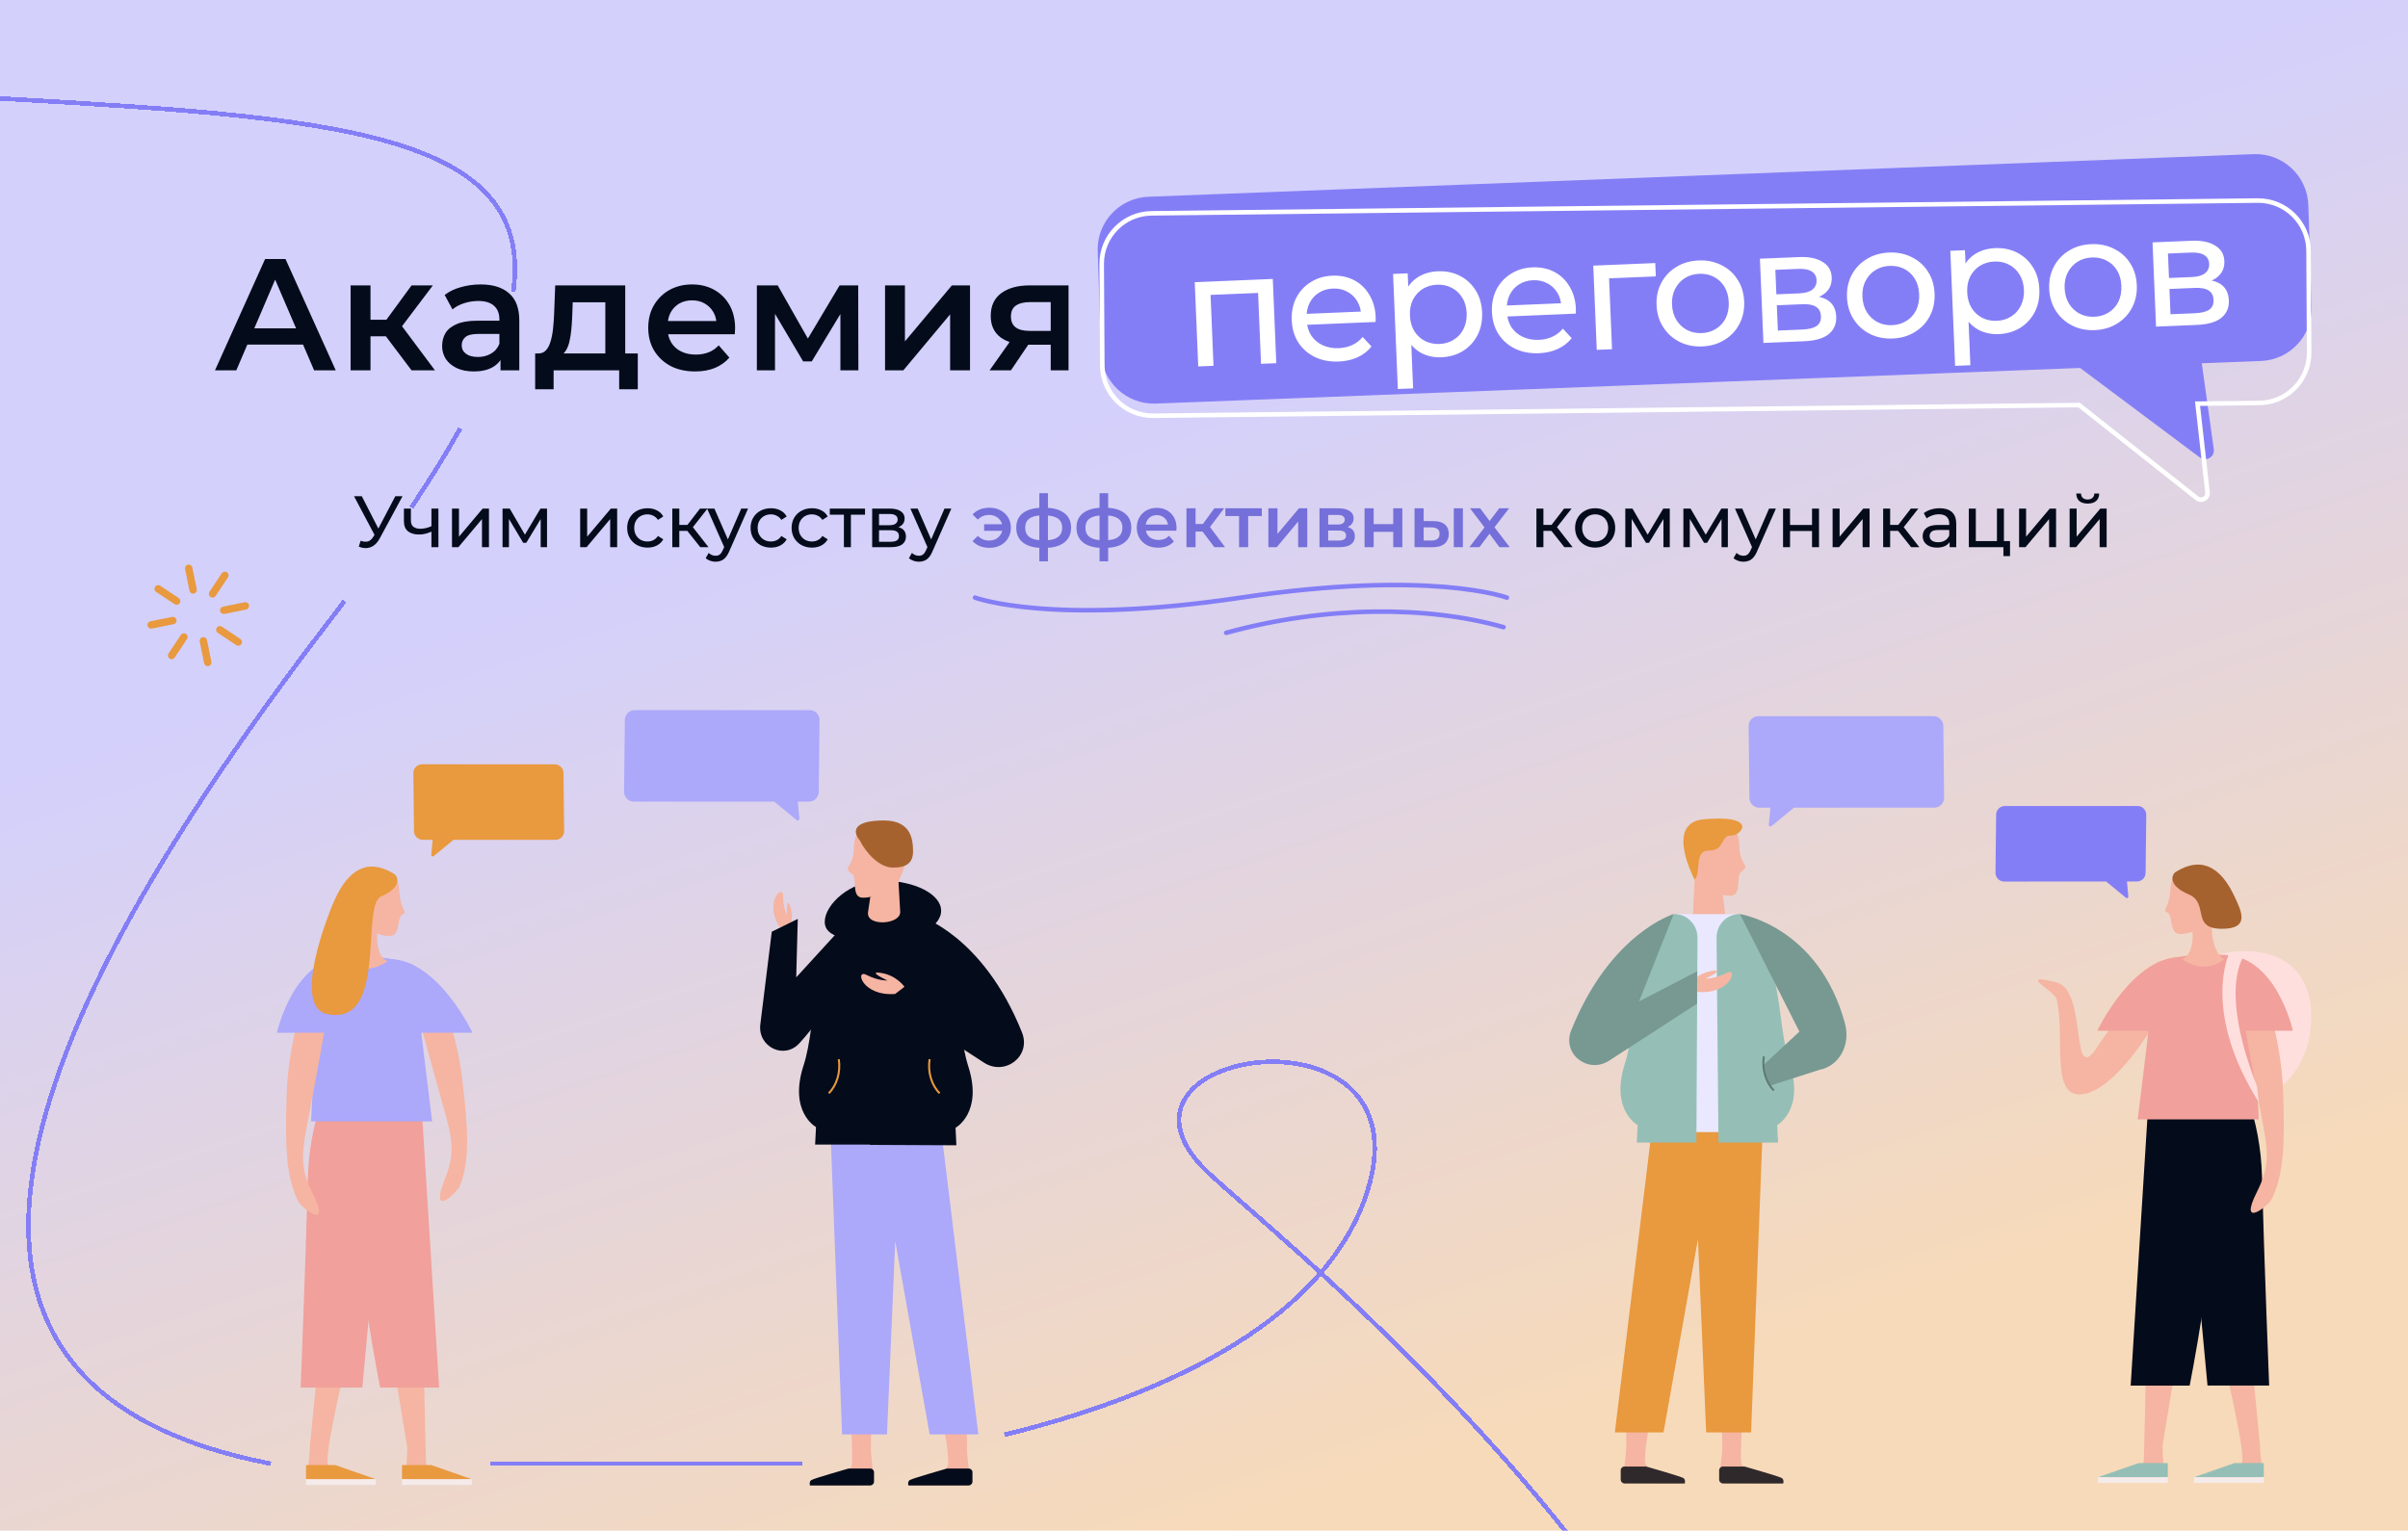 <?xml version="1.0" encoding="UTF-8"?> <svg xmlns="http://www.w3.org/2000/svg" width="1200" height="763" viewBox="0 0 1200 763" fill="none"> <g clip-path="url(#clip0_275_77)"> <rect width="1200" height="763" fill="url(#paint0_linear_275_77)"></rect> <g filter="url(#filter0_d_275_77)"> <path d="M681.426 576.749C712.291 478.467 534.925 506.425 603.403 568.797C671.881 631.169 1209.07 1058.16 628.765 1319.77C617.324 1325.36 605.55 1328.72 594.103 1330.22M594.103 1330.22C529.62 1338.62 475.502 1287.8 549.632 1243.01C581.897 1223.52 602.228 1261.96 594.103 1330.22ZM594.103 1330.22C580.246 1446.63 483.618 1649.76 222.253 1800.12M681.861 575.435C664.711 632.496 598.295 674.278 500.5 698.255M255.747 128.567C267.678 43.809 153.398 41.047 -28.396 30.436L-550 0M229.391 196.531C222.593 208.699 214.473 221.833 204.975 236.017M171.681 282.62C169.101 286.046 166.459 289.521 163.754 293.046C-7.231 515.869 -50.868 676.727 135 712.661M244.5 712.661H400" stroke="#847EF6" stroke-width="2.265" shape-rendering="crispEdges"></path> </g> <path d="M113.068 285.281C113.476 285.551 113.759 285.972 113.856 286.452C113.953 286.931 113.855 287.429 113.584 287.837L107.464 297.054C107.194 297.461 106.772 297.745 106.293 297.842C105.814 297.938 105.315 297.841 104.908 297.57C104.501 297.3 104.217 296.878 104.12 296.399C104.024 295.92 104.121 295.421 104.392 295.014L110.512 285.797C110.783 285.389 111.204 285.106 111.683 285.009C112.163 284.913 112.661 285.01 113.068 285.281ZM92.667 316.005C93.075 316.275 93.358 316.696 93.455 317.176C93.552 317.655 93.454 318.154 93.184 318.561L87.063 327.778C86.793 328.185 86.371 328.469 85.892 328.566C85.413 328.662 84.915 328.565 84.507 328.294C84.1 328.024 83.817 327.602 83.72 327.123C83.623 326.644 83.721 326.145 83.991 325.738L90.111 316.521C90.382 316.113 90.803 315.83 91.282 315.733C91.762 315.637 92.26 315.734 92.667 316.005ZM120.295 321.068C120.024 321.476 119.603 321.759 119.123 321.856C118.644 321.952 118.146 321.855 117.738 321.584L108.521 315.464C108.114 315.193 107.83 314.772 107.734 314.293C107.637 313.813 107.735 313.315 108.005 312.908C108.276 312.5 108.697 312.217 109.176 312.12C109.656 312.023 110.154 312.121 110.561 312.392L119.778 318.512C120.186 318.782 120.469 319.204 120.566 319.683C120.663 320.162 120.565 320.661 120.295 321.068ZM89.57 300.667C89.3 301.075 88.879 301.358 88.399 301.455C87.92 301.551 87.422 301.454 87.014 301.183L77.797 295.063C77.39 294.793 77.106 294.371 77.01 293.892C76.913 293.412 77.01 292.914 77.281 292.507C77.551 292.099 77.973 291.816 78.452 291.719C78.931 291.623 79.43 291.72 79.837 291.991L89.054 298.111C89.462 298.382 89.745 298.803 89.842 299.282C89.939 299.762 89.841 300.26 89.57 300.667ZM93.678 281.481C94.157 281.384 94.655 281.482 95.062 281.752C95.47 282.022 95.753 282.444 95.85 282.923L98.044 293.774C98.131 294.249 98.028 294.74 97.757 295.141C97.486 295.541 97.069 295.819 96.595 295.915C96.121 296.01 95.629 295.916 95.223 295.652C94.818 295.388 94.533 294.976 94.429 294.504L92.235 283.653C92.139 283.173 92.236 282.675 92.507 282.268C92.777 281.861 93.198 281.577 93.678 281.481ZM100.977 317.631C101.456 317.534 101.955 317.632 102.362 317.902C102.769 318.173 103.053 318.594 103.15 319.073L105.34 329.922C105.428 330.398 105.325 330.889 105.054 331.289C104.783 331.689 104.365 331.967 103.891 332.063C103.417 332.159 102.925 332.064 102.52 331.801C102.115 331.537 101.829 331.124 101.725 330.652L99.535 319.803C99.438 319.324 99.536 318.826 99.806 318.419C100.077 318.011 100.498 317.728 100.977 317.631ZM124.093 301.681C124.188 302.159 124.091 302.656 123.821 303.063C123.551 303.469 123.13 303.752 122.652 303.85L111.801 306.043C111.326 306.131 110.835 306.028 110.435 305.757C110.034 305.486 109.756 305.069 109.66 304.595C109.565 304.121 109.659 303.628 109.923 303.223C110.187 302.818 110.599 302.533 111.072 302.429L121.92 300.238C122.4 300.142 122.898 300.239 123.305 300.51C123.712 300.78 123.996 301.201 124.093 301.681ZM87.944 308.977C88.041 309.456 87.943 309.954 87.673 310.362C87.402 310.769 86.981 311.052 86.502 311.149L75.653 313.34C75.178 313.427 74.687 313.324 74.286 313.054C73.886 312.782 73.608 312.365 73.512 311.891C73.416 311.417 73.511 310.925 73.775 310.519C74.038 310.114 74.451 309.829 74.923 309.725L85.772 307.535C86.251 307.438 86.749 307.536 87.157 307.806C87.564 308.077 87.847 308.498 87.944 308.977Z" fill="#E9993E"></path> <path d="M179.728 269.573C180.985 270.033 182.146 270.154 183.211 269.936C184.275 269.694 185.23 268.884 186.077 267.505L187.31 265.546L187.673 265.147L196.997 247.37H200.589L189.306 268.267C188.459 269.863 187.468 271.073 186.331 271.895C185.218 272.693 184.009 273.129 182.703 273.201C181.421 273.298 180.115 273.056 178.784 272.476L179.728 269.573ZM187.564 268.376L176.426 247.37H180.308L189.56 265.474L187.564 268.376ZM215.253 264.893C214.237 265.377 213.185 265.764 212.096 266.054C211.032 266.32 209.932 266.453 208.795 266.453C206.473 266.453 204.635 265.909 203.28 264.82C201.95 263.732 201.285 262.051 201.285 259.777V253.537H204.768V259.56C204.768 260.938 205.191 261.954 206.038 262.607C206.908 263.26 208.069 263.587 209.52 263.587C210.44 263.587 211.383 263.466 212.35 263.224C213.342 262.982 214.309 262.644 215.253 262.208V264.893ZM214.999 272.766V253.537H218.482V272.766H214.999ZM225.243 272.766V253.537H228.726V267.541L240.518 253.537H243.674V272.766H240.191V258.762L228.436 272.766H225.243ZM250.434 272.766V253.537H254.026L262.298 267.759H260.847L269.336 253.537H272.602V272.766H269.445V257.456L270.026 257.782L262.262 270.589H260.738L252.938 257.528L253.627 257.383V272.766H250.434ZM289.124 272.766V253.537H292.607V267.541L304.398 253.537H307.554V272.766H304.072V258.762L292.317 272.766H289.124ZM322.696 272.984C320.736 272.984 318.983 272.56 317.435 271.714C315.911 270.867 314.714 269.706 313.843 268.231C312.972 266.755 312.537 265.062 312.537 263.152C312.537 261.241 312.972 259.548 313.843 258.072C314.714 256.597 315.911 255.448 317.435 254.626C318.983 253.779 320.736 253.356 322.696 253.356C324.437 253.356 325.985 253.707 327.339 254.408C328.718 255.085 329.782 256.101 330.532 257.456L327.884 259.161C327.255 258.217 326.481 257.528 325.562 257.093C324.667 256.633 323.699 256.403 322.659 256.403C321.402 256.403 320.277 256.682 319.285 257.238C318.294 257.794 317.507 258.58 316.927 259.596C316.346 260.588 316.056 261.773 316.056 263.152C316.056 264.53 316.346 265.727 316.927 266.743C317.507 267.759 318.294 268.545 319.285 269.102C320.277 269.658 321.402 269.936 322.659 269.936C323.699 269.936 324.667 269.718 325.562 269.283C326.481 268.823 327.255 268.122 327.884 267.179L330.532 268.848C329.782 270.178 328.718 271.206 327.339 271.931C325.985 272.633 324.437 272.984 322.696 272.984ZM348.973 272.766L341.536 263.406L344.402 261.664L353.073 272.766H348.973ZM335.041 272.766V253.537H338.524V272.766H335.041ZM337.472 264.639V261.664H343.821V264.639H337.472ZM344.692 263.551L341.463 263.115L348.828 253.537H352.565L344.692 263.551ZM356.606 280.022C355.687 280.022 354.792 279.865 353.921 279.55C353.05 279.26 352.301 278.825 351.672 278.244L353.159 275.632C353.643 276.092 354.175 276.442 354.756 276.684C355.336 276.926 355.953 277.047 356.606 277.047C357.452 277.047 358.154 276.829 358.71 276.394C359.266 275.959 359.786 275.185 360.27 274.072L361.467 271.423L361.83 270.988L369.377 253.537H372.787L363.463 274.689C362.907 276.043 362.278 277.107 361.576 277.881C360.899 278.655 360.149 279.2 359.327 279.514C358.505 279.853 357.598 280.022 356.606 280.022ZM361.177 273.383L352.397 253.537H356.025L363.499 270.662L361.177 273.383ZM384.202 272.984C382.243 272.984 380.49 272.56 378.942 271.714C377.418 270.867 376.221 269.706 375.35 268.231C374.479 266.755 374.044 265.062 374.044 263.152C374.044 261.241 374.479 259.548 375.35 258.072C376.221 256.597 377.418 255.448 378.942 254.626C380.49 253.779 382.243 253.356 384.202 253.356C385.944 253.356 387.492 253.707 388.846 254.408C390.225 255.085 391.289 256.101 392.039 257.456L389.39 259.161C388.761 258.217 387.987 257.528 387.068 257.093C386.173 256.633 385.206 256.403 384.166 256.403C382.908 256.403 381.784 256.682 380.792 257.238C379.8 257.794 379.014 258.58 378.434 259.596C377.853 260.588 377.563 261.773 377.563 263.152C377.563 264.53 377.853 265.727 378.434 266.743C379.014 267.759 379.8 268.545 380.792 269.102C381.784 269.658 382.908 269.936 384.166 269.936C385.206 269.936 386.173 269.718 387.068 269.283C387.987 268.823 388.761 268.122 389.39 267.179L392.039 268.848C391.289 270.178 390.225 271.206 388.846 271.931C387.492 272.633 385.944 272.984 384.202 272.984ZM404.645 272.984C402.686 272.984 400.933 272.56 399.385 271.714C397.861 270.867 396.664 269.706 395.793 268.231C394.922 266.755 394.487 265.062 394.487 263.152C394.487 261.241 394.922 259.548 395.793 258.072C396.664 256.597 397.861 255.448 399.385 254.626C400.933 253.779 402.686 253.356 404.645 253.356C406.387 253.356 407.935 253.707 409.289 254.408C410.668 255.085 411.732 256.101 412.482 257.456L409.833 259.161C409.205 258.217 408.431 257.528 407.512 257.093C406.617 256.633 405.649 256.403 404.609 256.403C403.351 256.403 402.227 256.682 401.235 257.238C400.243 257.794 399.457 258.58 398.877 259.596C398.296 260.588 398.006 261.773 398.006 263.152C398.006 264.53 398.296 265.727 398.877 266.743C399.457 267.759 400.243 268.545 401.235 269.102C402.227 269.658 403.351 269.936 404.609 269.936C405.649 269.936 406.617 269.718 407.512 269.283C408.431 268.823 409.205 268.122 409.833 267.179L412.482 268.848C411.732 270.178 410.668 271.206 409.289 271.931C407.935 272.633 406.387 272.984 404.645 272.984ZM420.553 272.766V255.678L421.423 256.585H413.514V253.537H431.074V256.585H423.201L424.036 255.678V272.766H420.553ZM434.635 272.766V253.537H443.56C445.81 253.537 447.575 253.973 448.857 254.843C450.163 255.69 450.817 256.899 450.817 258.471C450.817 260.044 450.2 261.265 448.966 262.136C447.757 262.982 446.148 263.406 444.141 263.406L444.685 262.462C446.983 262.462 448.688 262.885 449.801 263.732C450.913 264.579 451.47 265.824 451.47 267.469C451.47 269.138 450.841 270.444 449.583 271.387C448.349 272.306 446.451 272.766 443.887 272.766H434.635ZM438.046 270.081H443.633C445.084 270.081 446.173 269.863 446.898 269.428C447.624 268.969 447.987 268.243 447.987 267.251C447.987 266.235 447.648 265.498 446.971 265.038C446.318 264.554 445.278 264.313 443.851 264.313H438.046V270.081ZM438.046 261.809H443.27C444.6 261.809 445.604 261.567 446.281 261.084C446.983 260.576 447.334 259.874 447.334 258.979C447.334 258.06 446.983 257.371 446.281 256.911C445.604 256.452 444.6 256.222 443.27 256.222H438.046V261.809ZM457.901 280.022C456.981 280.022 456.087 279.865 455.216 279.55C454.345 279.26 453.595 278.825 452.966 278.244L454.454 275.632C454.938 276.092 455.47 276.442 456.05 276.684C456.631 276.926 457.247 277.047 457.901 277.047C458.747 277.047 459.448 276.829 460.005 276.394C460.561 275.959 461.081 275.185 461.565 274.072L462.762 271.423L463.125 270.988L470.671 253.537H474.082L464.758 274.689C464.201 276.043 463.572 277.107 462.871 277.881C462.194 278.655 461.444 279.2 460.622 279.514C459.799 279.853 458.892 280.022 457.901 280.022ZM462.472 273.383L453.692 253.537H457.32L464.794 270.662L462.472 273.383ZM779.591 272.766L772.153 263.406L775.019 261.664L783.69 272.766H779.591ZM765.659 272.766V253.537H769.142V272.766H765.659ZM768.09 264.639V261.664H774.439V264.639H768.09ZM775.31 263.551L772.081 263.115L779.445 253.537H783.182L775.31 263.551ZM794.94 272.984C793.005 272.984 791.288 272.56 789.788 271.714C788.289 270.867 787.103 269.706 786.233 268.231C785.362 266.731 784.927 265.038 784.927 263.152C784.927 261.241 785.362 259.548 786.233 258.072C787.103 256.597 788.289 255.448 789.788 254.626C791.288 253.779 793.005 253.356 794.94 253.356C796.851 253.356 798.556 253.779 800.056 254.626C801.579 255.448 802.765 256.597 803.611 258.072C804.482 259.524 804.917 261.217 804.917 263.152C804.917 265.062 804.482 266.755 803.611 268.231C802.765 269.706 801.579 270.867 800.056 271.714C798.556 272.56 796.851 272.984 794.94 272.984ZM794.94 269.936C796.174 269.936 797.274 269.658 798.242 269.102C799.233 268.545 800.007 267.759 800.564 266.743C801.12 265.703 801.398 264.506 801.398 263.152C801.398 261.773 801.12 260.588 800.564 259.596C800.007 258.58 799.233 257.794 798.242 257.238C797.274 256.682 796.174 256.403 794.94 256.403C793.707 256.403 792.606 256.682 791.639 257.238C790.671 257.794 789.897 258.58 789.317 259.596C788.736 260.588 788.446 261.773 788.446 263.152C788.446 264.506 788.736 265.703 789.317 266.743C789.897 267.759 790.671 268.545 791.639 269.102C792.606 269.658 793.707 269.936 794.94 269.936ZM809.947 272.766V253.537H813.538L821.81 267.759H820.359L828.849 253.537H832.114V272.766H828.957V257.456L829.538 257.782L821.774 270.589H820.25L812.45 257.528L813.139 257.383V272.766H809.947ZM838.893 272.766V253.537H842.485L850.757 267.759H849.305L857.795 253.537H861.06V272.766H857.904V257.456L858.484 257.782L850.72 270.589H849.197L841.396 257.528L842.086 257.383V272.766H838.893ZM868.819 280.022C867.9 280.022 867.005 279.865 866.134 279.55C865.263 279.26 864.514 278.825 863.885 278.244L865.372 275.632C865.856 276.092 866.388 276.442 866.969 276.684C867.549 276.926 868.166 277.047 868.819 277.047C869.665 277.047 870.367 276.829 870.923 276.394C871.479 275.959 872 275.185 872.483 274.072L873.681 271.423L874.043 270.988L881.59 253.537H885L875.676 274.689C875.12 276.043 874.491 277.107 873.789 277.881C873.112 278.655 872.362 279.2 871.54 279.514C870.718 279.853 869.811 280.022 868.819 280.022ZM873.39 273.383L864.61 253.537H868.238L875.712 270.662L873.39 273.383ZM888.566 272.766V253.537H892.049V261.7H903.006V253.537H906.489V272.766H903.006V264.712H892.049V272.766H888.566ZM913.261 272.766V253.537H916.744V267.541L928.535 253.537H931.691V272.766H928.208V258.762L916.453 272.766H913.261ZM952.383 272.766L944.946 263.406L947.812 261.664L956.483 272.766H952.383ZM938.452 272.766V253.537H941.934V272.766H938.452ZM940.882 264.639V261.664H947.231V264.639H940.882ZM948.102 263.551L944.873 263.115L952.238 253.537H955.975L948.102 263.551ZM971.572 272.766V268.702L971.39 267.941V261.011C971.39 259.536 970.955 258.399 970.084 257.601C969.238 256.778 967.956 256.367 966.238 256.367C965.102 256.367 963.989 256.561 962.901 256.948C961.812 257.31 960.893 257.806 960.143 258.435L958.692 255.823C959.684 255.025 960.869 254.42 962.248 254.009C963.65 253.574 965.114 253.356 966.637 253.356C969.274 253.356 971.306 253.997 972.733 255.279C974.16 256.561 974.873 258.52 974.873 261.156V272.766H971.572ZM965.259 272.984C963.832 272.984 962.574 272.742 961.486 272.258C960.421 271.774 959.599 271.109 959.019 270.263C958.438 269.392 958.148 268.412 958.148 267.324C958.148 266.284 958.39 265.34 958.873 264.494C959.381 263.647 960.192 262.97 961.304 262.462C962.441 261.954 963.965 261.7 965.876 261.7H971.971V264.204H966.021C964.279 264.204 963.106 264.494 962.501 265.074C961.897 265.655 961.594 266.356 961.594 267.179C961.594 268.122 961.969 268.884 962.719 269.464C963.469 270.021 964.509 270.299 965.839 270.299C967.145 270.299 968.282 270.009 969.25 269.428C970.241 268.848 970.955 268.001 971.39 266.888L972.08 269.283C971.62 270.42 970.81 271.327 969.649 272.004C968.488 272.657 967.024 272.984 965.259 272.984ZM981.145 272.766V253.537H984.628V269.718H995.149V253.537H998.632V272.766H981.145ZM998.378 277.228V272.584L999.249 272.766H995.149V269.718H1001.68V277.228H998.378ZM1006.19 272.766V253.537H1009.68V267.541L1021.47 253.537H1024.62V272.766H1021.14V258.762L1009.39 272.766H1006.19ZM1031.38 272.766V253.537H1034.87V267.541L1046.66 253.537H1049.82V272.766H1046.33V258.762L1034.58 272.766H1031.38ZM1040.38 251.034C1038.62 251.034 1037.23 250.611 1036.21 249.764C1035.22 248.893 1034.71 247.648 1034.69 246.027H1037.04C1037.07 246.946 1037.37 247.672 1037.95 248.204C1038.56 248.736 1039.35 249.002 1040.35 249.002C1041.34 249.002 1042.14 248.736 1042.74 248.204C1043.35 247.672 1043.66 246.946 1043.68 246.027H1046.11C1046.09 247.648 1045.57 248.893 1044.55 249.764C1043.54 250.611 1042.15 251.034 1040.38 251.034Z" fill="#040B1A"></path> <path d="M490.438 264.603V261.338H500.96V264.603H490.438ZM493.087 253.102C495.167 253.102 497.005 253.537 498.602 254.408C500.198 255.255 501.456 256.428 502.375 257.927C503.294 259.403 503.753 261.12 503.753 263.079C503.753 265.014 503.294 266.743 502.375 268.267C501.456 269.767 500.198 270.952 498.602 271.823C497.005 272.669 495.167 273.092 493.087 273.092C491.345 273.092 489.749 272.802 488.298 272.222C486.847 271.641 485.637 270.807 484.67 269.718L487.282 267.179C488.056 267.928 488.903 268.497 489.822 268.884C490.765 269.271 491.793 269.464 492.905 269.464C494.212 269.464 495.36 269.198 496.352 268.666C497.344 268.11 498.13 267.348 498.71 266.381C499.291 265.413 499.581 264.313 499.581 263.079C499.581 261.821 499.291 260.721 498.71 259.777C498.13 258.81 497.344 258.06 496.352 257.528C495.36 256.972 494.212 256.694 492.905 256.694C491.793 256.694 490.765 256.887 489.822 257.274C488.903 257.661 488.056 258.242 487.282 259.016L484.67 256.476C485.637 255.388 486.847 254.553 488.298 253.973C489.749 253.392 491.345 253.102 493.087 253.102ZM520.444 273.129C520.42 273.129 520.311 273.129 520.118 273.129C519.948 273.129 519.779 273.129 519.61 273.129C519.465 273.129 519.368 273.129 519.32 273.129C515.232 273.08 512.064 272.197 509.814 270.48C507.565 268.739 506.44 266.26 506.44 263.043C506.44 259.85 507.565 257.407 509.814 255.714C512.064 254.021 515.268 253.15 519.428 253.102C519.477 253.102 519.574 253.102 519.719 253.102C519.888 253.102 520.045 253.102 520.19 253.102C520.36 253.102 520.456 253.102 520.481 253.102C524.665 253.102 527.918 253.961 530.24 255.678C532.586 257.371 533.759 259.826 533.759 263.043C533.759 266.284 532.586 268.775 530.24 270.516C527.918 272.258 524.653 273.129 520.444 273.129ZM520.299 269.356C522.355 269.356 524.048 269.126 525.378 268.666C526.709 268.182 527.7 267.481 528.353 266.562C529.006 265.619 529.333 264.446 529.333 263.043C529.333 261.664 529.006 260.527 528.353 259.632C527.7 258.713 526.709 258.036 525.378 257.601C524.048 257.141 522.355 256.911 520.299 256.911C520.251 256.911 520.13 256.911 519.936 256.911C519.767 256.911 519.658 256.911 519.61 256.911C517.602 256.911 515.958 257.153 514.676 257.637C513.394 258.096 512.438 258.774 511.81 259.669C511.205 260.564 510.903 261.688 510.903 263.043C510.903 264.421 511.205 265.57 511.81 266.489C512.438 267.408 513.394 268.11 514.676 268.594C515.982 269.077 517.627 269.331 519.61 269.356C519.658 269.356 519.767 269.356 519.936 269.356C520.13 269.356 520.251 269.356 520.299 269.356ZM517.941 279.804V245.846H522.222V279.804H517.941ZM550.454 273.129C550.429 273.129 550.321 273.129 550.127 273.129C549.958 273.129 549.788 273.129 549.619 273.129C549.474 273.129 549.377 273.129 549.329 273.129C545.241 273.08 542.073 272.197 539.823 270.48C537.574 268.739 536.449 266.26 536.449 263.043C536.449 259.85 537.574 257.407 539.823 255.714C542.073 254.021 545.278 253.15 549.438 253.102C549.486 253.102 549.583 253.102 549.728 253.102C549.897 253.102 550.055 253.102 550.2 253.102C550.369 253.102 550.466 253.102 550.49 253.102C554.674 253.102 557.927 253.961 560.249 255.678C562.595 257.371 563.769 259.826 563.769 263.043C563.769 266.284 562.595 268.775 560.249 270.516C557.927 272.258 554.662 273.129 550.454 273.129ZM550.308 269.356C552.364 269.356 554.057 269.126 555.388 268.666C556.718 268.182 557.71 267.481 558.363 266.562C559.016 265.619 559.342 264.446 559.342 263.043C559.342 261.664 559.016 260.527 558.363 259.632C557.71 258.713 556.718 258.036 555.388 257.601C554.057 257.141 552.364 256.911 550.308 256.911C550.26 256.911 550.139 256.911 549.946 256.911C549.776 256.911 549.668 256.911 549.619 256.911C547.612 256.911 545.967 257.153 544.685 257.637C543.403 258.096 542.448 258.774 541.819 259.669C541.214 260.564 540.912 261.688 540.912 263.043C540.912 264.421 541.214 265.57 541.819 266.489C542.448 267.408 543.403 268.11 544.685 268.594C545.991 269.077 547.636 269.331 549.619 269.356C549.668 269.356 549.776 269.356 549.946 269.356C550.139 269.356 550.26 269.356 550.308 269.356ZM547.95 279.804V245.846H552.231V279.804H547.95ZM577.198 273.02C575.045 273.02 573.158 272.597 571.538 271.75C569.942 270.879 568.696 269.694 567.801 268.195C566.93 266.695 566.495 264.99 566.495 263.079C566.495 261.144 566.918 259.439 567.765 257.963C568.636 256.464 569.821 255.291 571.32 254.444C572.844 253.598 574.573 253.174 576.508 253.174C578.395 253.174 580.076 253.586 581.551 254.408C583.027 255.23 584.188 256.391 585.034 257.891C585.881 259.39 586.304 261.156 586.304 263.188C586.304 263.381 586.292 263.599 586.268 263.841C586.268 264.083 586.256 264.313 586.232 264.53H570.087V261.519H583.837L582.059 262.462C582.083 261.35 581.854 260.37 581.37 259.524C580.886 258.677 580.221 258.012 579.375 257.528C578.552 257.044 577.597 256.802 576.508 256.802C575.396 256.802 574.416 257.044 573.57 257.528C572.747 258.012 572.094 258.689 571.61 259.56C571.151 260.406 570.921 261.41 570.921 262.571V263.297C570.921 264.458 571.187 265.486 571.719 266.381C572.251 267.275 573.001 267.965 573.969 268.448C574.936 268.932 576.049 269.174 577.307 269.174C578.395 269.174 579.375 269.005 580.245 268.666C581.116 268.328 581.89 267.795 582.567 267.07L584.998 269.863C584.127 270.879 583.027 271.665 581.696 272.222C580.39 272.754 578.891 273.02 577.198 273.02ZM605.16 272.766L598.158 263.478L601.858 261.192L610.493 272.766H605.16ZM591.264 272.766V253.392H595.799V272.766H591.264ZM594.457 265.002V261.229H601.024V265.002H594.457ZM602.294 263.623L598.049 263.115L605.16 253.392H610.021L602.294 263.623ZM617.471 272.766V256.149L618.523 257.238H610.65V253.392H628.79V257.238H620.954L622.006 256.149V272.766H617.471ZM632.08 272.766V253.392H636.615V266.163L647.318 253.392H651.454V272.766H646.918V259.995L636.252 272.766H632.08ZM657.554 272.766V253.392H667.023C669.369 253.392 671.208 253.827 672.538 254.698C673.892 255.569 674.57 256.802 674.57 258.399C674.57 259.971 673.941 261.205 672.683 262.099C671.425 262.97 669.756 263.406 667.676 263.406L668.22 262.281C670.567 262.281 672.308 262.716 673.445 263.587C674.606 264.433 675.186 265.679 675.186 267.324C675.186 269.041 674.545 270.383 673.263 271.351C671.982 272.294 670.034 272.766 667.422 272.766H657.554ZM661.871 269.464H667.059C668.293 269.464 669.224 269.271 669.853 268.884C670.482 268.473 670.796 267.856 670.796 267.034C670.796 266.163 670.506 265.522 669.926 265.111C669.345 264.7 668.438 264.494 667.205 264.494H661.871V269.464ZM661.871 261.483H666.624C667.785 261.483 668.656 261.277 669.236 260.866C669.841 260.431 670.143 259.826 670.143 259.052C670.143 258.254 669.841 257.661 669.236 257.274C668.656 256.887 667.785 256.694 666.624 256.694H661.871V261.483ZM680.017 272.766V253.392H684.552V261.265H694.311V253.392H698.846V272.766H694.311V265.111H684.552V272.766H680.017ZM724.479 272.766V253.392H729.014V272.766H724.479ZM714.357 259.777C716.848 259.777 718.735 260.334 720.017 261.446C721.323 262.559 721.976 264.131 721.976 266.163C721.976 268.267 721.25 269.912 719.799 271.097C718.372 272.258 716.34 272.826 713.704 272.802L704.924 272.766V253.392H709.459V259.741L714.357 259.777ZM713.305 269.464C714.635 269.489 715.651 269.21 716.352 268.63C717.054 268.049 717.405 267.203 717.405 266.09C717.405 264.978 717.054 264.18 716.352 263.696C715.675 263.188 714.659 262.922 713.305 262.898L709.459 262.861V269.428L713.305 269.464ZM732.244 272.766L740.77 261.664L740.698 264.095L732.571 253.392H737.614L743.31 261.011H741.387L747.119 253.392H752.017L743.818 264.095L743.854 261.664L752.344 272.766H747.228L741.242 264.675L743.128 264.929L737.251 272.766H732.244Z" fill="#746FD9"></path> <path d="M107.14 184.61L132.117 129.105H142.266L167.322 184.61H156.539L135.051 134.576H139.174L117.765 184.61H107.14ZM118.637 171.765L121.412 163.677H151.385L154.16 171.765H118.637ZM205.093 184.61L189.789 164.311L197.877 159.316L216.749 184.61H205.093ZM174.724 184.61V142.268H184.635V184.61H174.724ZM181.702 167.641V159.395H196.054V167.641H181.702ZM198.829 164.628L189.552 163.518L205.093 142.268H215.718L198.829 164.628ZM249.43 184.61V176.046L248.875 174.223V159.236C248.875 156.329 248.003 154.082 246.258 152.497C244.514 150.858 241.871 150.038 238.329 150.038C235.95 150.038 233.598 150.408 231.272 151.149C228.999 151.889 227.07 152.919 225.484 154.241L221.599 147.025C223.872 145.281 226.568 143.986 229.686 143.14C232.858 142.241 236.136 141.792 239.519 141.792C245.651 141.792 250.382 143.272 253.712 146.232C257.095 149.14 258.787 153.659 258.787 159.791V184.61H249.43ZM236.109 185.165C232.937 185.165 230.162 184.636 227.783 183.579C225.405 182.469 223.554 180.962 222.233 179.059C220.964 177.104 220.33 174.91 220.33 172.478C220.33 170.099 220.885 167.959 221.995 166.055C223.158 164.152 225.035 162.646 227.625 161.536C230.215 160.426 233.651 159.871 237.933 159.871H250.223V166.452H238.646C235.263 166.452 232.99 167.007 231.827 168.117C230.664 169.174 230.083 170.496 230.083 172.082C230.083 173.879 230.797 175.306 232.224 176.363C233.651 177.421 235.633 177.949 238.171 177.949C240.602 177.949 242.77 177.394 244.673 176.284C246.629 175.174 248.029 173.535 248.875 171.368L250.54 177.315C249.589 179.799 247.871 181.729 245.386 183.103C242.955 184.478 239.862 185.165 236.109 185.165ZM301.658 180.011V150.673H285.403L285.166 157.492C285.06 159.924 284.901 162.276 284.69 164.549C284.478 166.769 284.135 168.831 283.659 170.734C283.183 172.584 282.496 174.117 281.597 175.333C280.699 176.548 279.509 177.341 278.029 177.711L268.197 176.205C269.783 176.205 271.052 175.703 272.003 174.698C273.007 173.641 273.774 172.214 274.303 170.417C274.884 168.566 275.307 166.478 275.571 164.152C275.835 161.774 276.021 159.316 276.126 156.778L276.681 142.268H311.57V180.011H301.658ZM266.69 194.046V176.205H317.834V194.046H308.557V184.61H275.888V194.046H266.69ZM346.43 185.165C341.725 185.165 337.602 184.24 334.06 182.39C330.571 180.487 327.849 177.896 325.893 174.619C323.99 171.342 323.039 167.615 323.039 163.439C323.039 159.21 323.964 155.483 325.814 152.259C327.717 148.981 330.307 146.417 333.585 144.567C336.915 142.717 340.694 141.792 344.923 141.792C349.047 141.792 352.72 142.691 355.945 144.488C359.17 146.285 361.707 148.823 363.557 152.1C365.407 155.377 366.332 159.236 366.332 163.677C366.332 164.1 366.306 164.575 366.253 165.104C366.253 165.633 366.227 166.135 366.174 166.611H330.889V160.029H360.94L357.055 162.091C357.108 159.659 356.606 157.518 355.549 155.668C354.491 153.818 353.038 152.364 351.187 151.307C349.39 150.25 347.302 149.721 344.923 149.721C342.492 149.721 340.351 150.25 338.501 151.307C336.703 152.364 335.276 153.844 334.219 155.748C333.215 157.598 332.712 159.791 332.712 162.329V163.915C332.712 166.452 333.294 168.699 334.457 170.654C335.62 172.61 337.258 174.117 339.373 175.174C341.487 176.231 343.919 176.76 346.668 176.76C349.047 176.76 351.187 176.39 353.09 175.65C354.993 174.91 356.685 173.747 358.165 172.161L363.478 178.266C361.575 180.487 359.17 182.205 356.262 183.42C353.408 184.583 350.13 185.165 346.43 185.165ZM377.173 184.61V142.268H387.56L404.608 172.32H400.485L418.405 142.268H427.682L427.761 184.61H418.801V152.893L420.387 153.924L404.529 180.17H400.247L384.309 153.21L386.212 152.734V184.61H377.173ZM441.056 184.61V142.268H450.967V170.179L474.359 142.268H483.398V184.61H473.486V156.699L450.174 184.61H441.056ZM523.611 184.61V170.179L525.038 171.844H512.351C506.537 171.844 501.964 170.628 498.634 168.196C495.356 165.712 493.718 162.144 493.718 157.492C493.718 152.523 495.462 148.743 498.951 146.153C502.493 143.563 507.197 142.268 513.065 142.268H532.492V184.61H523.611ZM493.163 184.61L504.581 168.434H514.73L503.788 184.61H493.163ZM523.611 167.007V147.977L525.038 150.594H513.382C510.316 150.594 507.937 151.175 506.246 152.338C504.607 153.448 503.788 155.272 503.788 157.809C503.788 162.567 506.88 164.945 513.065 164.945H525.038L523.611 167.007Z" fill="#040B1A"></path> <g filter="url(#filter1_i_275_77)"> <path d="M572.273 112.675C557.831 113.232 546.552 125.349 547.028 139.793L548.698 190.395C549.179 204.953 561.412 216.341 575.968 215.78L1036.6 198.015L1096.27 242.641C1099.38 244.972 1103.76 242.383 1103.22 238.528L1097.23 195.677L1126.74 194.539C1141.18 193.982 1152.46 181.865 1151.99 167.421L1150.32 116.819C1149.84 102.261 1137.6 90.873 1123.05 91.434L572.273 112.675Z" fill="#847EF6"></path> </g> <path d="M1036.41 202.166L1036.1 201.917L1035.7 201.922L574.751 207.246C560.814 207.407 549.406 196.198 549.322 182.26L549.019 131.632C548.936 117.803 560.038 106.504 573.867 106.345L1125.01 99.978C1138.95 99.817 1150.36 111.026 1150.44 124.964L1150.74 175.592C1150.83 189.421 1139.72 200.72 1125.9 200.88L1096.37 201.221L1095.12 201.235L1095.26 202.48L1100.09 245.477C1100.41 248.344 1097.11 250.175 1094.85 248.385L1036.41 202.166Z" stroke="white" stroke-width="2.265"></path> <path d="M597.13 182.659L595.384 140.67L634.283 139.053L636.028 181.042L628.423 181.358L626.875 144.122L628.776 145.948L601.444 147.084L603.187 145.107L604.735 182.342L597.13 182.659ZM667.198 180.222C662.709 180.409 658.709 179.649 655.199 177.943C651.742 176.235 648.996 173.81 646.96 170.667C644.978 167.522 643.9 163.863 643.727 159.691C643.553 155.518 644.297 151.784 645.959 148.488C647.674 145.189 650.078 142.576 653.173 140.648C656.317 138.666 659.897 137.591 663.911 137.424C667.978 137.255 671.607 138.004 674.797 139.67C677.988 141.336 680.523 143.771 682.402 146.973C684.332 150.12 685.387 153.859 685.567 158.19C685.58 158.507 685.569 158.877 685.534 159.302C685.551 159.725 685.541 160.122 685.504 160.494L649.774 161.979L649.547 156.513L681.315 155.192L678.305 157.222C678.245 154.526 677.591 152.146 676.341 150.082C675.091 148.017 673.412 146.447 671.304 145.371C669.247 144.239 666.871 143.73 664.178 143.842C661.537 143.951 659.212 144.656 657.203 145.957C655.191 147.204 653.649 148.935 652.577 151.149C651.503 153.31 651.023 155.763 651.137 158.51L651.19 159.777C651.306 162.577 652.045 165.059 653.404 167.225C654.815 169.335 656.707 170.95 659.082 172.068C661.456 173.186 664.148 173.682 667.159 173.557C669.641 173.454 671.868 172.938 673.84 172.01C675.865 171.079 677.608 169.737 679.069 167.983L683.472 172.72C681.663 175.018 679.357 176.807 676.553 178.087C673.802 179.365 670.684 180.077 667.198 180.222ZM718.246 178.1C714.761 178.245 711.532 177.585 708.561 176.122C705.641 174.603 703.244 172.295 701.369 169.199C699.547 166.1 698.538 162.174 698.34 157.421C698.143 152.667 698.797 148.672 700.302 145.435C701.86 142.196 704.033 139.725 706.819 138.022C709.658 136.316 712.873 135.389 716.465 135.24C720.584 135.069 724.266 135.815 727.51 137.479C730.753 139.143 733.366 141.547 735.349 144.692C737.329 147.784 738.408 151.47 738.586 155.748C738.764 160.026 737.995 163.814 736.281 167.113C734.566 170.411 732.162 173.024 729.067 174.952C725.973 176.879 722.366 177.929 718.246 178.1ZM696.604 193.919L694.219 136.561L701.508 136.258L701.979 147.587L701.909 157.352L703.106 167.063L704.209 193.603L696.604 193.919ZM717.336 171.471C720.03 171.359 722.407 170.652 724.47 169.35C726.584 168.045 728.203 166.258 729.326 163.989C730.499 161.665 731.024 159.025 730.901 156.067C730.776 153.057 730.035 150.495 728.677 148.382C727.37 146.214 725.609 144.568 723.393 143.443C721.229 142.316 718.801 141.809 716.108 141.921C713.467 142.031 711.089 142.738 708.974 144.043C706.912 145.345 705.293 147.132 704.118 149.403C702.993 151.619 702.493 154.232 702.618 157.243C702.741 160.2 703.457 162.79 704.766 165.01C706.126 167.176 707.888 168.822 710.051 169.949C712.267 171.074 714.695 171.581 717.336 171.471ZM766.961 176.075C762.472 176.261 758.473 175.502 754.963 173.796C751.506 172.088 748.759 169.663 746.724 166.52C744.742 163.375 743.664 159.716 743.49 155.544C743.317 151.371 744.061 147.637 745.723 144.34C747.437 141.042 749.842 138.429 752.936 136.501C756.081 134.519 759.661 133.444 763.675 133.277C767.741 133.108 771.37 133.857 774.561 135.523C777.752 137.189 780.287 139.623 782.166 142.826C784.095 145.973 785.15 149.712 785.33 154.043C785.343 154.359 785.332 154.73 785.297 155.155C785.315 155.578 785.305 155.975 785.267 156.347L749.537 157.832L749.31 152.365L781.079 151.045L778.068 153.075C778.009 150.379 777.355 147.999 776.105 145.934C774.855 143.87 773.176 142.3 771.068 141.223C769.01 140.092 766.635 139.582 763.941 139.694C761.3 139.804 758.975 140.509 756.966 141.81C754.955 143.057 753.413 144.788 752.341 147.002C751.267 149.163 750.787 151.616 750.901 154.363L750.954 155.63C751.07 158.43 751.808 160.912 753.168 163.078C754.578 165.188 756.471 166.802 758.845 167.921C761.22 169.039 763.912 169.535 766.923 169.41C769.405 169.307 771.632 168.791 773.604 167.863C775.629 166.932 777.372 165.59 778.833 163.836L783.236 168.573C781.427 170.871 779.12 172.659 776.317 173.94C773.566 175.218 770.447 175.93 766.961 176.075ZM795.728 174.403L793.983 132.414L824.88 131.13L825.157 137.785L800.043 138.829L801.793 137.01L803.334 174.087L795.728 174.403ZM848.295 172.694C844.07 172.869 840.281 172.101 836.93 170.389C833.579 168.676 830.885 166.249 828.85 163.106C826.812 159.91 825.708 156.253 825.537 152.133C825.363 147.961 826.16 144.224 827.928 140.923C829.695 137.622 832.179 135.006 835.379 133.074C838.577 131.09 842.288 130.009 846.513 129.834C850.686 129.66 854.448 130.43 857.799 132.142C861.201 133.8 863.893 136.201 865.876 139.346C867.909 142.436 869.013 146.093 869.189 150.318C869.363 154.491 868.566 158.228 866.798 161.528C865.083 164.827 862.601 167.47 859.35 169.457C856.153 171.441 852.467 172.52 848.295 172.694ZM848.018 166.039C850.712 165.927 853.09 165.22 855.152 163.917C857.267 162.612 858.886 160.826 860.008 158.557C861.129 156.235 861.627 153.596 861.504 150.638C861.379 147.627 860.664 145.065 859.359 142.95C858.052 140.782 856.291 139.136 854.075 138.011C851.912 136.884 849.484 136.377 846.79 136.489C844.096 136.6 841.718 137.308 839.656 138.61C837.594 139.913 835.975 141.7 834.8 143.971C833.623 146.189 833.096 148.803 833.221 151.814C833.344 154.771 834.087 157.359 835.449 159.578C836.809 161.743 838.57 163.39 840.733 164.517C842.896 165.643 845.325 166.151 848.018 166.039ZM878.781 170.95L877.035 128.962L896.524 128.152C901.436 127.947 905.331 128.738 908.209 130.523C911.138 132.253 912.674 134.834 912.817 138.267C912.96 141.7 911.724 144.424 909.109 146.437C906.545 148.395 903.071 149.466 898.688 149.648L899.79 147.539C904.808 147.33 908.57 148.099 911.076 149.847C913.583 151.595 914.91 154.264 915.06 157.856C915.211 161.5 913.956 164.409 911.296 166.583C908.686 168.702 904.581 169.878 898.983 170.111L878.781 170.95ZM885.984 164.778L898.184 164.271C901.353 164.139 903.71 163.565 905.255 162.549C906.798 161.479 907.524 159.862 907.434 157.696C907.342 155.478 906.536 153.898 905.015 152.956C903.545 151.959 901.252 151.525 898.136 151.655L885.46 152.182L885.984 164.778ZM885.233 146.715L896.641 146.241C899.546 146.12 901.716 145.501 903.151 144.383C904.637 143.21 905.339 141.647 905.257 139.693C905.174 137.686 904.346 136.212 902.772 135.272C901.252 134.33 899.039 133.92 896.134 134.04L884.726 134.515L885.233 146.715ZM943.184 168.749C938.959 168.925 935.171 168.156 931.819 166.444C928.468 164.732 925.775 162.304 923.739 159.161C921.702 155.966 920.597 152.308 920.426 148.189C920.253 144.016 921.05 140.279 922.817 136.979C924.585 133.678 927.068 131.062 930.268 129.13C933.466 127.145 937.178 126.065 941.403 125.889C945.575 125.716 949.337 126.485 952.689 128.198C956.091 129.855 958.783 132.256 960.765 135.401C962.799 138.491 963.903 142.149 964.079 146.374C964.252 150.546 963.455 154.283 961.688 157.584C959.973 160.882 957.49 163.525 954.24 165.512C951.042 167.497 947.357 168.576 943.184 168.749ZM942.908 162.094C945.601 161.982 947.979 161.275 950.041 159.973C952.156 158.668 953.775 156.881 954.898 154.612C956.018 152.291 956.517 149.651 956.394 146.693C956.269 143.683 955.554 141.12 954.249 139.005C952.942 136.837 951.18 135.191 948.965 134.066C946.801 132.939 944.373 132.432 941.679 132.544C938.986 132.656 936.608 133.363 934.546 134.666C932.484 135.968 930.865 137.755 929.69 140.026C928.512 142.244 927.986 144.859 928.111 147.869C928.234 150.827 928.976 153.415 930.338 155.633C931.698 157.799 933.46 159.445 935.623 160.572C937.786 161.699 940.214 162.206 942.908 162.094ZM995.952 166.556C992.466 166.701 989.238 166.041 986.267 164.577C983.347 163.059 980.949 160.751 979.075 157.655C977.253 154.556 976.243 150.63 976.046 145.876C975.848 141.123 976.502 137.128 978.007 133.891C979.566 130.652 981.738 128.18 984.524 126.477C987.363 124.772 990.579 123.845 994.17 123.696C998.29 123.524 1001.97 124.271 1005.21 125.935C1008.46 127.599 1011.07 130.003 1013.05 133.148C1015.03 136.24 1016.11 139.925 1016.29 144.203C1016.47 148.482 1015.7 152.27 1013.99 155.568C1012.27 158.867 1009.87 161.48 1006.77 163.408C1003.68 165.335 1000.07 166.384 995.952 166.556ZM974.309 182.375L971.925 125.017L979.213 124.714L979.684 136.043L979.614 145.807L980.811 155.519L981.915 182.059L974.309 182.375ZM995.041 159.927C997.735 159.815 1000.11 159.108 1002.17 157.805C1004.29 156.501 1005.91 154.714 1007.03 152.445C1008.2 150.121 1008.73 147.481 1008.61 144.523C1008.48 141.512 1007.74 138.951 1006.38 136.838C1005.08 134.67 1003.31 133.024 1001.1 131.899C998.935 130.772 996.507 130.265 993.813 130.377C991.172 130.487 988.794 131.194 986.679 132.499C984.617 133.801 982.998 135.588 981.823 137.859C980.698 140.075 980.198 142.688 980.324 145.699C980.447 148.656 981.163 151.245 982.472 153.466C983.832 155.632 985.593 157.278 987.756 158.405C989.972 159.53 992.401 160.037 995.041 159.927ZM1043.95 164.56C1039.73 164.736 1035.94 163.968 1032.59 162.255C1029.24 160.543 1026.54 158.115 1024.51 154.972C1022.47 151.777 1021.37 148.119 1021.2 144C1021.02 139.827 1021.82 136.09 1023.59 132.79C1025.35 129.489 1027.84 126.873 1031.04 124.941C1034.24 122.956 1037.95 121.876 1042.17 121.7C1046.34 121.527 1050.11 122.296 1053.46 124.009C1056.86 125.666 1059.55 128.067 1061.53 131.212C1063.57 134.302 1064.67 137.96 1064.85 142.185C1065.02 146.357 1064.22 150.094 1062.46 153.395C1060.74 156.693 1058.26 159.336 1055.01 161.323C1051.81 163.308 1048.13 164.387 1043.95 164.56ZM1043.68 157.905C1046.37 157.793 1048.75 157.086 1050.81 155.784C1052.93 154.479 1054.54 152.692 1055.67 150.423C1056.79 148.102 1057.29 145.462 1057.16 142.504C1057.04 139.494 1056.32 136.931 1055.02 134.816C1053.71 132.648 1051.95 131.002 1049.73 129.877C1047.57 128.751 1045.14 128.243 1042.45 128.355C1039.76 128.467 1037.38 129.174 1035.32 130.477C1033.25 131.779 1031.63 133.566 1030.46 135.837C1029.28 138.055 1028.76 140.67 1028.88 143.68C1029 146.638 1029.75 149.226 1031.11 151.444C1032.47 153.61 1034.23 155.256 1036.39 156.383C1038.56 157.51 1040.98 158.017 1043.68 157.905ZM1074.44 162.817L1072.69 120.828L1092.18 120.018C1097.09 119.814 1100.99 120.604 1103.87 122.389C1106.8 124.119 1108.33 126.701 1108.48 130.134C1108.62 133.567 1107.38 136.29 1104.77 138.303C1102.2 140.262 1098.73 141.332 1094.35 141.514L1095.45 139.405C1100.47 139.196 1104.23 139.966 1106.73 141.713C1109.24 143.461 1110.57 146.131 1110.72 149.722C1110.87 153.366 1109.62 156.275 1106.95 158.449C1104.34 160.568 1100.24 161.744 1094.64 161.977L1074.44 162.817ZM1081.64 156.645L1093.84 156.138C1097.01 156.006 1099.37 155.432 1100.91 154.415C1102.46 153.346 1103.18 151.728 1103.09 149.563C1103 147.345 1102.19 145.764 1100.67 144.822C1099.2 143.825 1096.91 143.392 1093.79 143.521L1081.12 144.048L1081.64 156.645ZM1080.89 138.582L1092.3 138.107C1095.21 137.987 1097.37 137.367 1098.81 136.25C1100.3 135.077 1101 133.513 1100.92 131.559C1100.83 129.552 1100 128.079 1098.43 127.139C1096.91 126.197 1094.7 125.786 1091.79 125.907L1080.38 126.381L1080.89 138.582Z" fill="white"></path> <path d="M485.896 297.913C485.896 297.913 523.843 312.071 618.427 297.913C713.011 283.754 750.958 297.913 750.958 297.913" stroke="#847EF6" stroke-width="2.265" stroke-linecap="round"></path> <path d="M611.064 315.471C660.45 301.818 711.646 301.911 749.259 312.639" stroke="#847EF6" stroke-width="2.265" stroke-linecap="round"></path> <path d="M999.094 401.807C996.712 401.808 994.775 403.725 994.748 406.107L994.431 435.049C994.405 437.47 996.36 439.446 998.781 439.445L1049.66 439.424C1049.7 439.511 1049.77 439.592 1049.85 439.661L1059.46 447.55C1059.96 447.959 1060.7 447.563 1060.64 446.922L1059.94 439.42L1064.9 439.418C1067.28 439.417 1069.22 437.5 1069.24 435.118L1069.56 406.175C1069.58 403.755 1067.63 401.779 1065.21 401.78L999.094 401.807Z" fill="#847EF6"></path> <path d="M963.543 357C966.219 356.999 968.397 359.152 968.426 361.828L968.821 397.658C968.851 400.375 966.657 402.593 963.941 402.594L893.826 402.615C893.78 402.745 893.697 402.867 893.575 402.968L882.786 411.825C882.227 412.284 881.392 411.84 881.46 411.12L882.259 402.618L876.689 402.62C874.013 402.621 871.836 400.467 871.806 397.792L871.412 361.962C871.382 359.245 873.575 357.027 876.292 357.026L963.543 357Z" fill="#ACA8FA"></path> <path d="M1151.79 506.866C1151.79 529.807 1136.94 548.405 1118.63 548.405C1100.31 548.405 1085.46 529.807 1085.46 506.866C1085.46 483.925 1100.31 474.12 1118.63 474.12C1136.94 474.12 1151.79 483.925 1151.79 506.866Z" fill="#FFDFDE"></path> <path d="M1084.83 587.083C1084.83 587.083 1118.04 709.355 1117.45 727.62C1117.2 735.378 1098.56 734.539 1098.56 737.427C1098.56 739.616 1111.39 737.777 1121.14 737.965C1130.71 738.151 1126.32 732.057 1126.25 720.504L1113.29 587.083H1084.83Z" fill="#F5B5A2"></path> <path d="M1071.23 587.083C1071.23 587.083 1068.97 709.355 1068.38 727.62C1068.13 735.378 1050 734.539 1050 737.427C1050 739.616 1061.08 737.777 1070.83 737.965C1080.4 738.151 1077.77 732.057 1077.69 720.504L1099.7 587.083H1071.23Z" fill="#F5B5A2"></path> <path d="M1076.27 495.308C1076.27 495.308 1061.05 496.797 1045.98 520.72C1030.91 544.645 1041 493.888 1024.85 489.737C1004.38 484.478 1023.9 494.057 1024.85 497.93C1029.43 516.587 1021.24 547.744 1037.95 545.449C1054.65 543.155 1073.32 510.711 1073.32 510.711L1076.27 495.308Z" fill="#F5B5A2"></path> <path d="M1127.22 586.113C1128.3 627.402 1130.81 690.704 1130.81 690.704H1100.09L1085.47 533.937H1115.22C1115.29 533.614 1117.49 539.716 1119.95 546.717C1124.4 559.391 1126.86 572.684 1127.22 586.113Z" fill="#040B1A"></path> <path d="M1106.01 569.195C1106.54 605.287 1095.05 671.353 1091.2 690.705H1061.8L1071.6 533.938H1085.95C1099.82 538.15 1105.8 554.691 1106.01 569.195Z" fill="#040B1A"></path> <path d="M1065.31 558.005H1125.61C1125.61 558.005 1124.01 512.773 1116.4 477.314C1116.4 477.314 1095.04 472.565 1074.85 479.918L1065.31 558.005Z" fill="#F1A09B"></path> <path d="M1086.8 477.071C1086.8 477.071 1088.03 496.144 1074.73 513.83H1045.17C1045.17 513.83 1062.47 477.059 1086.8 477.071Z" fill="#F1A09B"></path> <path d="M1115.13 491.018C1115.13 491.018 1118.65 512.329 1125.27 547.567C1129.88 572.073 1132.39 578.96 1124.75 594.094C1115.23 612.967 1130.3 601.335 1132.07 597.762C1138.12 585.56 1138.59 570.843 1137.8 545.019C1136.97 517.671 1128.53 496.199 1128.53 496.199L1115.13 491.018Z" fill="#F5B5A2"></path> <path d="M1106.41 476.026C1106.41 476.026 1100.44 497.277 1112.89 513.831H1142.64C1142.64 513.831 1134.06 474.582 1106.41 476.026Z" fill="#F1A09B"></path> <path d="M1110.79 475.489C1110.79 475.489 1097.14 504.259 1125.63 549.431L1124.7 541.39C1105.12 491.192 1118.63 475.985 1118.63 475.985L1110.79 475.489Z" fill="#FFDFDE"></path> <path d="M1087.44 478.189C1087.44 478.189 1093.43 476.728 1092.61 463.77L1102.26 458.432C1102.26 458.432 1100.97 473.732 1108.36 478.189C1108.36 478.189 1099.6 486.515 1087.44 478.189Z" fill="#F5B5A2"></path> <path d="M1095.39 431.284C1086.79 433.487 1082.32 432.921 1081.61 443.49C1080.93 453.622 1077.07 453.465 1080.05 454.868C1083.02 456.267 1080.88 465.431 1086.35 465.605C1091.81 465.78 1102.26 460.883 1102.26 458.432C1102.26 455.979 1104.97 428.833 1095.39 431.284Z" fill="#F5B5A2"></path> <path d="M1084.37 434.554C1082.09 435.955 1080.25 441.402 1090.68 445.834C1101.12 450.263 1091.6 462.888 1107.07 463.002C1121.36 463.107 1117.18 454.482 1113.35 446.462C1107.01 433.159 1097.73 426.348 1084.37 434.554Z" fill="#A6622E"></path> <path d="M1080.3 736.387V729.333H1065.73L1045.53 736.387H1080.3Z" fill="#95BFB6"></path> <path d="M1045.53 739.245H1080.3V736.387H1045.53V739.245Z" fill="#F5EBEB"></path> <path d="M1128.13 736.387V729.333H1113.56L1093.36 736.387H1128.13Z" fill="#95BFB6"></path> <path d="M1093.36 739.243H1128.13V736.385H1093.36V739.243Z" fill="#F5EBEB"></path> <path d="M865.32 455.651H835.475V565.819H865.32V455.651Z" fill="#E9E8FF"></path> <path d="M853.911 408.788C858.791 408.788 866.594 410.734 866.78 421.56C866.968 432.388 872.874 430.776 867.698 434.634C864.887 436.73 868.268 446.316 862.441 446.502C856.611 446.69 844.765 442.018 844.765 439.406C844.765 436.79 827.494 408.782 853.911 408.788Z" fill="#F5B5A2"></path> <path d="M844.56 437.971L843.669 455.645H859.705L858.585 446.189L844.56 437.971Z" fill="#F5B5A2"></path> <path d="M868.162 412.774C868.162 412.774 866.918 416.508 862.254 416.508C857.591 416.508 859.529 423.976 851.687 423.976C843.847 423.976 848.087 434.672 844.533 438.509C844.533 438.509 829.262 410.191 849.009 408.429C870.735 406.49 868.162 412.774 868.162 412.774Z" fill="#E9993E"></path> <path d="M842.618 628.672C842.618 628.672 819.139 708.809 819.766 728.276C820.032 736.544 839.578 735.025 839.578 738.106C839.58 740.439 826.227 739.104 815.839 739.304C805.642 739.503 810.31 733.006 810.394 720.69C810.576 693.997 810.874 686.481 818.79 656.632C826.707 626.779 822.134 616.608 822.134 616.608L842.618 628.672Z" fill="#F5B5A2"></path> <path d="M873.859 628.672C873.859 628.672 867.019 708.809 867.645 728.276C867.912 736.544 887.456 735.025 887.458 738.106C887.46 740.439 874.107 739.104 863.719 739.304C853.521 739.503 858.189 733.006 858.274 720.69C858.454 693.997 850.982 685.574 854.916 657.041C859.131 626.446 853.375 616.608 853.375 616.608L873.859 628.672Z" fill="#F5B5A2"></path> <path d="M878.359 564.341L872.639 714.034H850.254L846.15 617.722L828.988 714.034H804.739L823.019 564.341H878.359Z" fill="#E9993E"></path> <path d="M845.934 467.951L845.368 569.568H815.684L816.089 560.825C816.089 560.825 802.327 553.4 809.745 530.211C816.693 508.487 812.008 475.879 834.079 455.651C834.079 455.651 834.106 455.649 834.158 455.649C840.81 455.523 846.157 461.105 845.934 467.951Z" fill="#95BFB6"></path> <path d="M855.429 467.951L856.391 569.568H886.075L885.633 560.825C885.633 560.825 899.366 553.4 891.859 530.211C884.825 508.487 889.383 475.879 867.234 455.651C867.234 455.651 867.207 455.649 867.155 455.649C860.504 455.523 855.176 461.105 855.429 467.951Z" fill="#95BFB6"></path> <path d="M867.076 455.651C867.076 455.651 906.302 461.689 919.43 510.223C922.315 520.887 916.558 531.411 906.728 533.294L881.687 541.342L878.356 531.322L896.706 514.246L867.076 455.651Z" fill="#779992"></path> <path d="M841.547 490.912C841.547 490.912 845.405 485.242 853.098 484.019C860.791 482.795 850.04 487.763 850.04 487.763C850.04 487.763 854.534 488.04 860.463 484.984C866.391 481.928 862.787 495.737 846.198 494.491L841.547 490.912Z" fill="#F5B5A2"></path> <path d="M834.077 455.651C834.077 455.651 802.511 464.977 783.008 513.597C778.228 525.518 791.433 535.495 801.907 528.737L845.684 500.333L845.771 484.159L816.81 499.209L834.077 455.651Z" fill="#779992"></path> <path d="M820.133 731.067H809.549C808.507 731.067 807.664 731.887 807.664 732.9V737.56C807.664 738.634 808.561 739.508 809.668 739.508H839.594C839.594 739.508 840.162 737.51 838.823 736.77C837.129 735.836 822.757 731.795 820.703 731.152C820.517 731.096 820.327 731.067 820.133 731.067Z" fill="#2F292B"></path> <path d="M869.188 731.067H858.604C857.564 731.067 856.719 731.887 856.719 732.9V737.56C856.719 738.634 857.618 739.508 858.724 739.508H888.649C888.649 739.508 889.219 737.51 887.878 736.77C886.184 735.836 871.814 731.795 869.758 731.152C869.572 731.096 869.384 731.067 869.188 731.067Z" fill="#2F292B"></path> <path d="M879 526.602C878 533.102 880 539.602 884 543.602" stroke="#5F7A75"></path> <path d="M276.464 381.027C278.846 381.028 280.784 382.945 280.81 385.327L281.127 414.27C281.154 416.69 279.199 418.666 276.778 418.665L225.899 418.644C225.856 418.731 225.792 418.812 225.708 418.882L216.1 426.77C215.602 427.179 214.858 426.784 214.918 426.142L215.623 418.64L210.663 418.638C208.281 418.637 206.344 416.72 206.318 414.338L206 385.396C205.974 382.975 207.929 380.999 210.35 381L276.464 381.027Z" fill="#E9993E"></path> <path d="M316.278 354C313.602 353.999 311.424 356.152 311.395 358.828L311 394.658C310.97 397.375 313.164 399.593 315.88 399.594L385.995 399.615C386.041 399.745 386.124 399.867 386.246 399.968L397.035 408.825C397.594 409.284 398.429 408.84 398.361 408.12L397.562 399.618L403.132 399.62C405.808 399.621 407.985 397.467 408.015 394.792L408.409 358.962C408.439 356.245 406.246 354.027 403.529 354.026L316.278 354Z" fill="#ACA8FA"></path> <path d="M203.169 486.195C203.169 486.195 208.502 507.125 218.122 541.665C224.813 565.685 227.905 572.331 221.597 588.065C213.732 607.685 227.748 594.802 229.206 591.091C234.185 578.415 233.385 563.712 230.386 538.051C227.213 510.874 216.958 490.206 216.958 490.206L203.169 486.195Z" fill="#F5B5A2"></path> <path d="M195.81 588.083C195.81 588.083 162.597 710.355 163.186 728.62C163.436 736.378 182.079 735.539 182.081 738.427C182.083 740.616 169.249 738.777 159.504 738.965C149.934 739.151 154.317 733.057 154.393 721.504L167.345 588.083H195.81Z" fill="#F5B5A2"></path> <path d="M209.41 588.083C209.41 588.083 211.672 710.355 212.259 728.62C212.509 736.378 230.64 735.539 230.64 738.427C230.642 740.616 219.556 738.777 209.81 738.965C200.243 739.151 202.874 733.057 202.952 721.504L180.943 588.083H209.41Z" fill="#F5B5A2"></path> <path d="M153.424 587.113C152.34 628.402 149.827 691.704 149.827 691.704H180.548L195.174 534.937H165.424C165.35 534.614 163.151 540.716 160.692 547.717C156.235 560.391 153.78 573.684 153.424 587.113Z" fill="#F1A09B"></path> <path d="M174.625 570.195C174.102 606.287 185.593 672.353 189.443 691.705H218.835L209.043 534.938H194.692C180.82 539.15 174.84 555.691 174.625 570.195Z" fill="#F1A09B"></path> <path d="M215.334 559.005H155.026C155.026 559.005 156.63 513.773 164.238 478.314C164.238 478.314 185.597 473.565 205.789 480.918L215.334 559.005Z" fill="#ACA8FA"></path> <path d="M193.84 478.071C193.84 478.071 192.612 497.144 205.913 514.83H235.471C235.471 514.83 218.171 478.059 193.84 478.071Z" fill="#ACA8FA"></path> <path d="M165.506 492.018C165.506 492.018 161.989 513.329 155.368 548.567C150.764 573.073 148.254 579.96 155.889 595.094C165.409 613.967 150.339 602.335 148.568 598.762C142.519 586.56 142.054 571.843 142.84 546.019C143.668 518.671 152.111 497.199 152.111 497.199L165.506 492.018Z" fill="#F5B5A2"></path> <path d="M174.23 477.026C174.23 477.026 180.196 498.277 167.75 514.831H138C138 514.831 146.576 475.582 174.23 477.026Z" fill="#ACA8FA"></path> <path d="M193.202 479.189C193.202 479.189 187.209 477.728 188.025 464.77L178.379 459.432C178.379 459.432 179.665 474.732 172.275 479.189C172.275 479.189 181.037 487.515 193.202 479.189Z" fill="#F5B5A2"></path> <path d="M185.251 432.284C193.853 434.487 198.316 433.921 199.029 444.49C199.711 454.622 203.567 454.465 200.591 455.868C197.616 457.267 199.759 466.431 194.291 466.605C188.825 466.78 178.38 461.883 178.38 459.432C178.38 456.979 175.667 429.833 185.251 432.284Z" fill="#F5B5A2"></path> <path d="M196.269 435.554C198.55 436.955 200.389 442.402 189.958 446.834C179.525 451.263 193.5 512 163 505.5C145.328 501.734 163.456 455.482 167.285 447.462C173.633 434.159 182.907 427.348 196.269 435.554Z" fill="#E9993E"></path> <path d="M200.34 737.387V730.333H214.91L235.111 737.387H200.34Z" fill="#E9993E"></path> <path d="M235.107 740.245H200.336V737.387H235.107V740.245Z" fill="#F5EBEB"></path> <path d="M152.511 737.387V730.333H167.079L187.28 737.387H152.511Z" fill="#E9993E"></path> <path d="M187.279 740.243H152.51V737.385H187.279V740.243Z" fill="#F5EBEB"></path> <path d="M392.894 464.105C392.894 464.105 395.94 458.791 393.918 452.135C391.895 445.478 392.105 456.054 392.105 456.054C392.105 456.054 390.127 452.552 390.266 446.597C390.404 440.641 380.721 448.93 388.202 461.767L392.894 464.105Z" fill="#F5B5A2"></path> <path d="M469 454C469 462.284 455.792 469 439.5 469C423.208 469 411 467.784 411 459.5C411 451.216 423.208 439 439.5 439C455.792 439 469 445.716 469 454Z" fill="#040B1A"></path> <path d="M438.369 409.788C433.488 409.788 425.685 411.734 425.499 422.56C425.311 433.388 419.405 431.776 424.582 435.634C427.392 437.73 424.011 447.316 429.839 447.502C435.668 447.69 447.515 443.018 447.515 440.406C447.515 437.79 464.786 409.782 438.369 409.788Z" fill="#F5B5A2"></path> <path d="M447.719 438.971L448.61 454.645C448.61 461 431.5 462 432.575 454.645L433.695 447.189L447.719 438.971Z" fill="#F5B5A2"></path> <path d="M449.662 629.672C449.662 629.672 473.14 709.809 472.514 729.276C472.247 737.544 452.701 736.025 452.701 739.106C452.699 741.439 466.052 740.104 476.44 740.304C486.638 740.503 481.97 734.006 481.885 721.69C481.703 694.997 481.405 687.481 473.489 657.632C465.573 627.779 470.146 617.608 470.146 617.608L449.662 629.672Z" fill="#F5B5A2"></path> <path d="M418.421 629.672C418.421 629.672 425.26 709.809 424.634 729.276C424.368 737.544 404.824 736.025 404.822 739.106C404.82 741.439 418.173 740.104 428.56 740.304C438.758 740.503 434.09 734.006 434.005 721.69C433.826 694.997 441.298 686.574 437.363 658.041C433.148 627.446 438.905 617.608 438.905 617.608L418.421 629.672Z" fill="#F5B5A2"></path> <path d="M413.921 565.341L419.64 715.034H442.026L446.13 618.722L463.291 715.034H487.54L469.261 565.341H413.921Z" fill="#ACA8FA"></path> <path d="M433.5 469.5V570.717L476.595 570.92L476.19 562.177C476.19 562.177 489.952 554.753 482.534 531.564C475.587 509.84 480.271 477.232 458.2 457.004C458.2 457.004 458.173 457.002 458.121 457.002C451.47 456.876 433.277 462.654 433.5 469.5Z" fill="#040B1A"></path> <path d="M436.851 468.951L435.888 570.568H406.204L406.646 561.825C406.646 561.825 392.913 554.4 400.42 531.211C407.454 509.487 402.896 476.879 425.045 456.651C425.045 456.651 425.072 456.649 425.124 456.649C431.776 456.523 437.103 462.105 436.851 468.951Z" fill="#040B1A"></path> <path d="M458.203 456.651C458.203 456.651 489.769 465.977 509.271 514.597C514.051 526.518 500.847 536.495 490.372 529.737L446.596 501.333L446.509 485.159L475.469 500.209L458.203 456.651Z" fill="#040B1A"></path> <path d="M472.147 732.067H482.731C483.772 732.067 484.615 732.887 484.615 733.9V738.56C484.615 739.634 483.718 740.508 482.611 740.508H452.685C452.685 740.508 452.117 738.51 453.456 737.77C455.151 736.836 469.522 732.795 471.576 732.152C471.762 732.096 471.952 732.067 472.147 732.067Z" fill="#040B1A"></path> <path d="M423.091 732.067H433.676C434.715 732.067 435.56 732.887 435.56 733.9V738.56C435.56 739.634 434.661 740.508 433.556 740.508H403.63C403.63 740.508 403.06 738.51 404.401 737.77C406.095 736.836 420.465 732.795 422.521 732.152C422.707 732.096 422.895 732.067 423.091 732.067Z" fill="#040B1A"></path> <path d="M418 528C419 534.5 417 541 413 545" stroke="#E9993E"></path> <path d="M463.255 528C462.255 534.5 464.255 541 468.255 545" stroke="#E9993E"></path> <path d="M450.732 491.912C450.732 491.912 446.874 486.242 439.181 485.019C431.488 483.795 442.24 488.763 442.24 488.763C442.24 488.763 437.745 489.04 431.817 485.984C425.888 482.928 429.492 496.737 446.081 495.491L450.732 491.912Z" fill="#F5B5A2"></path> <path d="M425.025 456.33C425.025 456.33 429.866 485.325 398.436 519.982C390.728 528.478 377.557 521.77 378.893 510.718L384.605 464.462L397.561 458.074L396.787 487.213L425.025 456.33Z" fill="#040B1A"></path> <path d="M455 424.5C455 430.023 451.882 432.5 445 432.5C438.118 432.5 431.461 425 428.5 419C424 413.5 426.641 409 440.5 409C454.359 409 455 418.977 455 424.5Z" fill="#A6622E"></path> </g> <defs> <filter id="filter0_d_275_77" x="-565.924" y="-1.131" width="1478.41" height="1835.08" filterUnits="userSpaceOnUse" color-interpolation-filters="sRGB"> <feFlood flood-opacity="0" result="BackgroundImageFix"></feFlood> <feColorMatrix in="SourceAlpha" type="matrix" values="0 0 0 0 0 0 0 0 0 0 0 0 0 0 0 0 0 0 127 0" result="hardAlpha"></feColorMatrix> <feOffset dy="16.991"></feOffset> <feGaussianBlur stdDeviation="7.929"></feGaussianBlur> <feComposite in2="hardAlpha" operator="out"></feComposite> <feColorMatrix type="matrix" values="0 0 0 0 0.442 0 0 0 0 0.416 0 0 0 0 0.854 0 0 0 0.36 0"></feColorMatrix> <feBlend mode="normal" in2="BackgroundImageFix" result="effect1_dropShadow_275_77"></feBlend> <feBlend mode="normal" in="SourceGraphic" in2="effect1_dropShadow_275_77" result="shape"></feBlend> </filter> <filter id="filter1_i_275_77" x="547.014" y="76.819" width="604.986" height="166.706" filterUnits="userSpaceOnUse" color-interpolation-filters="sRGB"> <feFlood flood-opacity="0" result="BackgroundImageFix"></feFlood> <feBlend mode="normal" in="SourceGraphic" in2="BackgroundImageFix" result="shape"></feBlend> <feColorMatrix in="SourceAlpha" type="matrix" values="0 0 0 0 0 0 0 0 0 0 0 0 0 0 0 0 0 0 127 0" result="hardAlpha"></feColorMatrix> <feOffset dy="-14.595"></feOffset> <feGaussianBlur stdDeviation="8.757"></feGaussianBlur> <feComposite in2="hardAlpha" operator="arithmetic" k2="-1" k3="1"></feComposite> <feColorMatrix type="matrix" values="0 0 0 0 0 0 0 0 0 0 0 0 0 0 0 0 0 0 0.12 0"></feColorMatrix> <feBlend mode="normal" in2="shape" result="effect1_innerShadow_275_77"></feBlend> </filter> <linearGradient id="paint0_linear_275_77" x1="518.5" y1="1.20253e-06" x2="763.555" y2="735.147" gradientUnits="userSpaceOnUse"> <stop offset="0.26" stop-color="#D3D0FC"></stop> <stop offset="0.979" stop-color="#F7DAB9"></stop> </linearGradient> <clipPath id="clip0_275_77"> <rect width="1200" height="763" fill="white"></rect> </clipPath> </defs> </svg> 